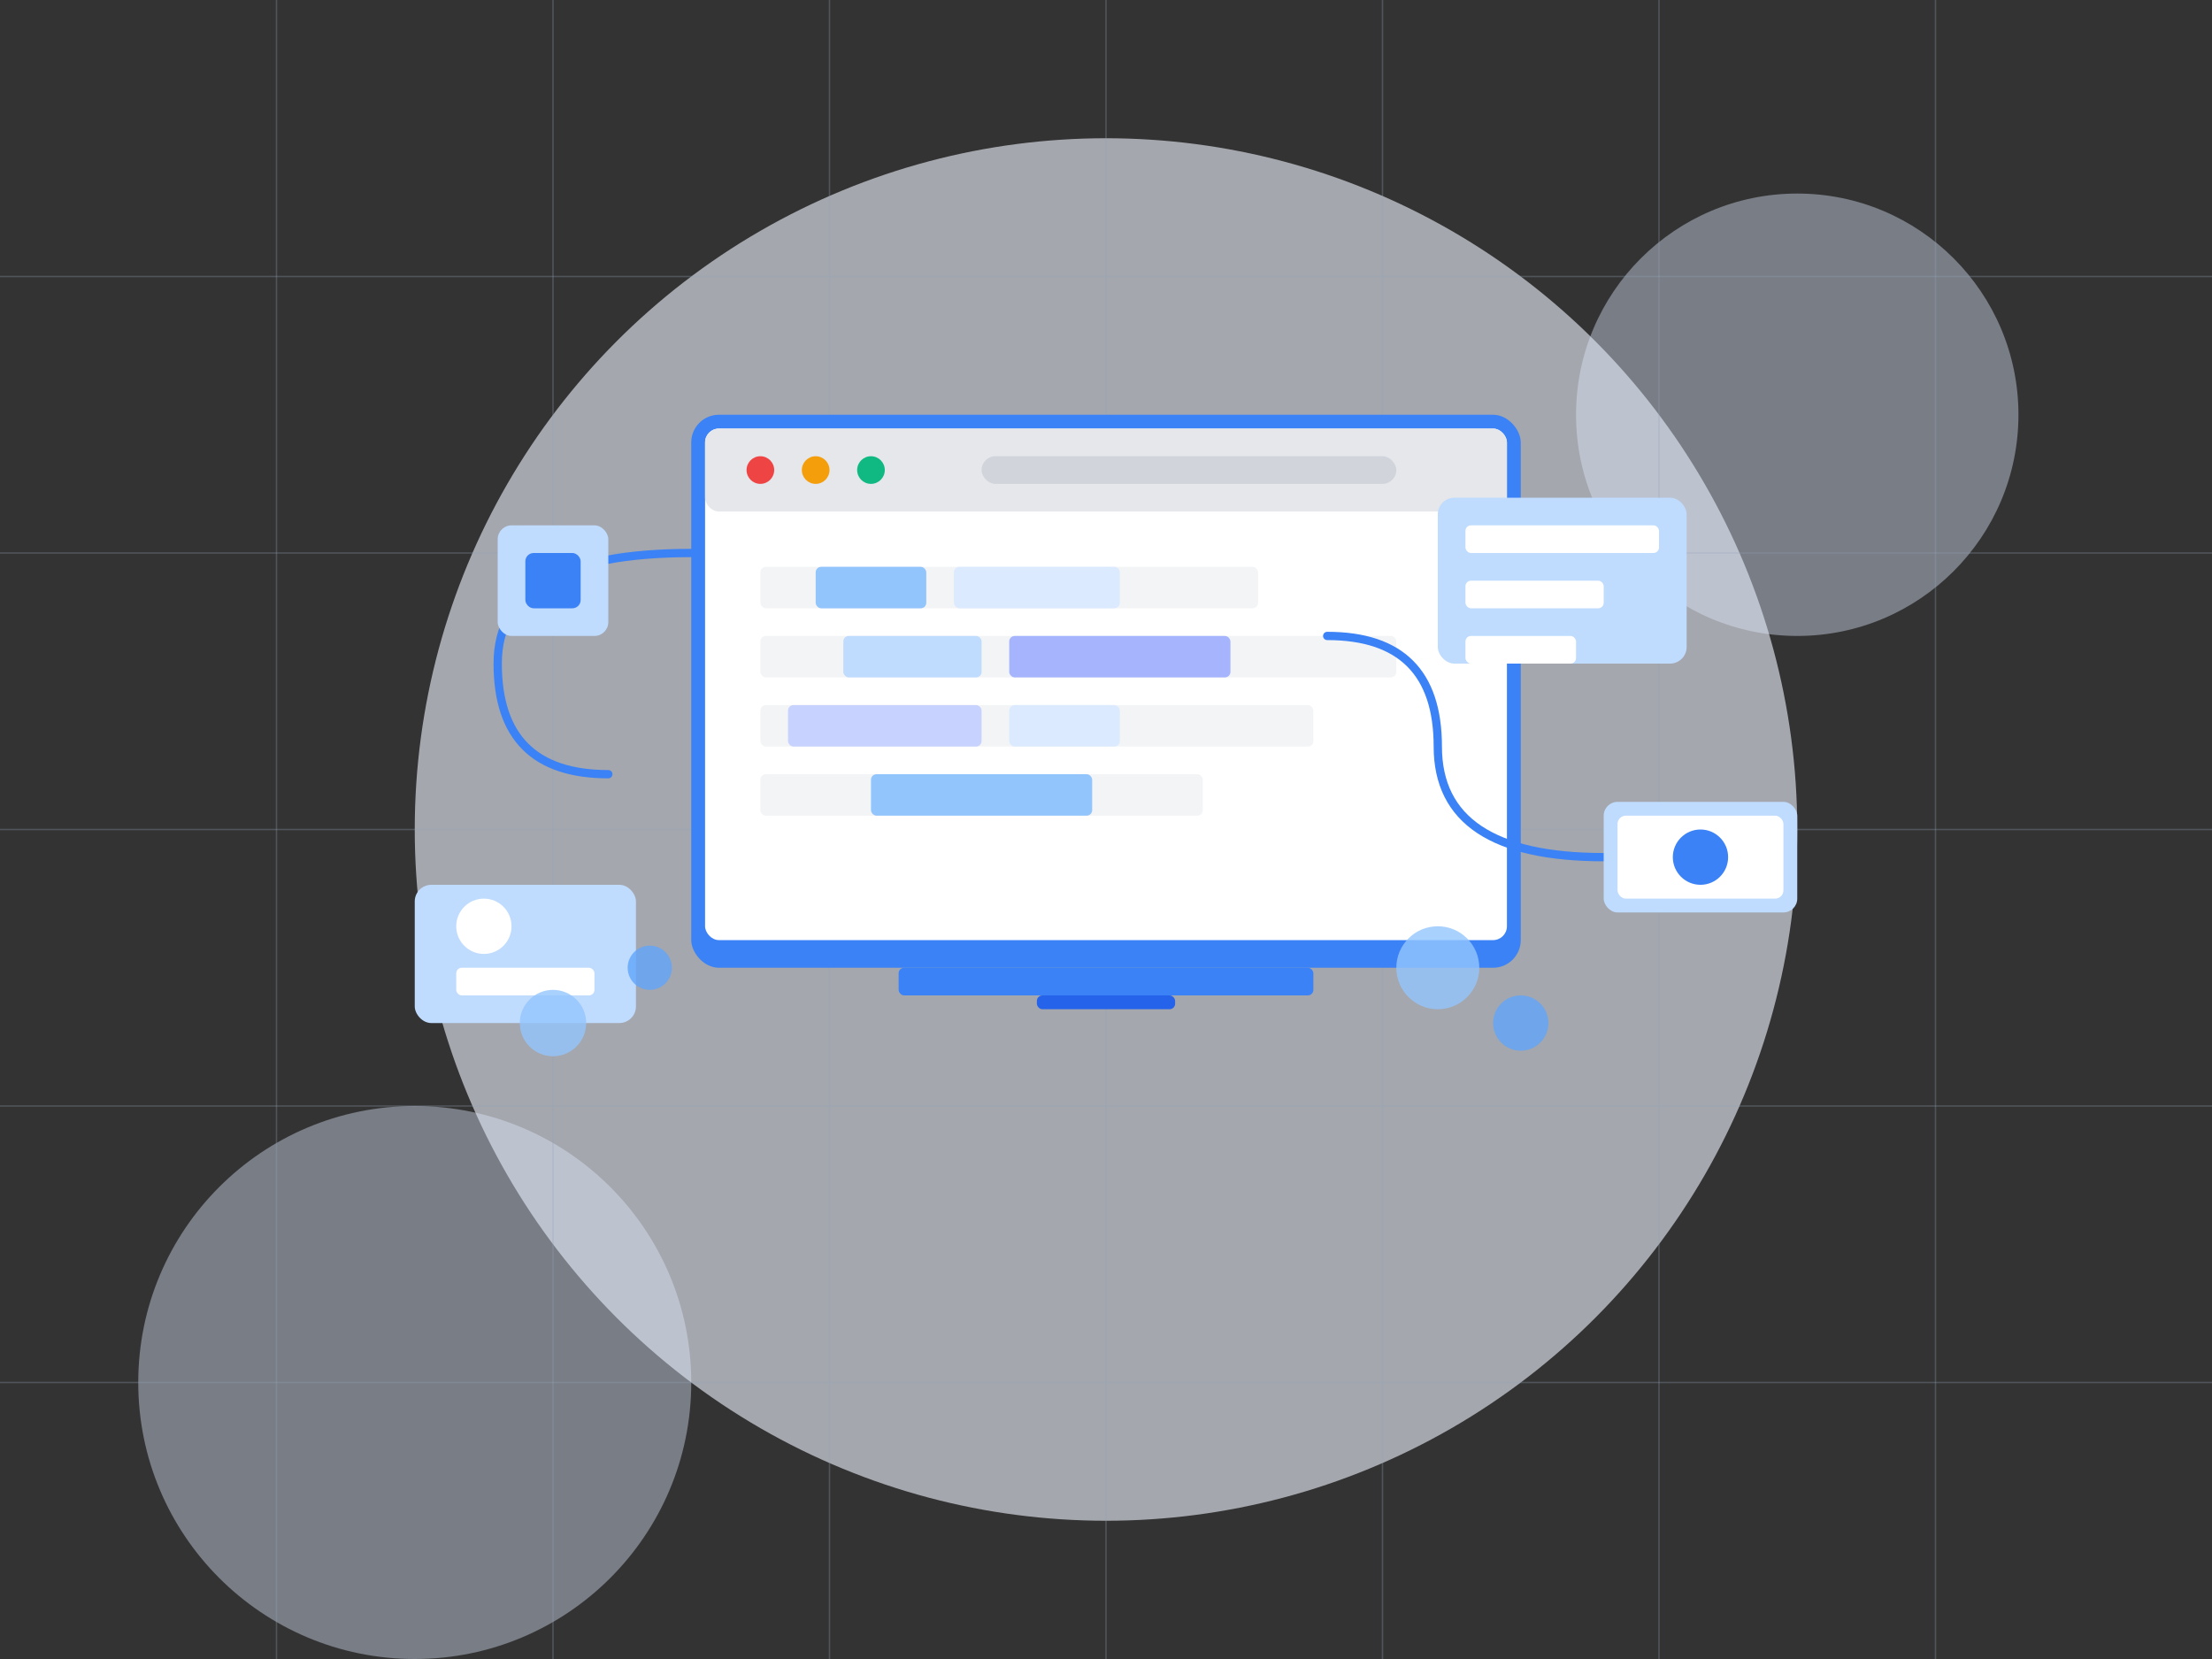 <svg xmlns="http://www.w3.org/2000/svg" viewBox="0 0 800 600">
  <rect x="0" y="0" width="800" height="600" fill="#333333" stroke="none"/>
  <!-- Background elements -->
  <circle cx="400" cy="300" r="250" fill="#f0f5ff" opacity="0.6"/>
  <circle cx="150" cy="500" r="100" fill="#e1ebff" opacity="0.4"/>
  <circle cx="650" cy="150" r="80" fill="#e1ebff" opacity="0.4"/>

    <!-- Digital grid background -->
  <path d="M0 100 L800 100" stroke="#94a3b8" stroke-width="0.5" opacity="0.3"/>
  <path d="M0 200 L800 200" stroke="#94a3b8" stroke-width="0.5" opacity="0.3"/>
  <path d="M0 300 L800 300" stroke="#94a3b8" stroke-width="0.5" opacity="0.3"/>
  <path d="M0 400 L800 400" stroke="#94a3b8" stroke-width="0.5" opacity="0.3"/>
  <path d="M0 500 L800 500" stroke="#94a3b8" stroke-width="0.5" opacity="0.3"/>
  
  <path d="M100 0 L100 600" stroke="#94a3b8" stroke-width="0.5" opacity="0.3"/>
  <path d="M200 0 L200 600" stroke="#94a3b8" stroke-width="0.5" opacity="0.3"/>
  <path d="M300 0 L300 600" stroke="#94a3b8" stroke-width="0.5" opacity="0.3"/>
  <path d="M400 0 L400 600" stroke="#94a3b8" stroke-width="0.5" opacity="0.3"/>
  <path d="M500 0 L500 600" stroke="#94a3b8" stroke-width="0.5" opacity="0.3"/>
  <path d="M600 0 L600 600" stroke="#94a3b8" stroke-width="0.5" opacity="0.3"/>
  <path d="M700 0 L700 600" stroke="#94a3b8" stroke-width="0.5" opacity="0.3"/>
  
  <!-- Computer screen -->
  <rect x="250" y="150" width="300" height="200" rx="10" fill="#3b82f6" />
  <rect x="255" y="155" width="290" height="185" rx="5" fill="#ffffff" />

  <!-- Browser elements -->
  <rect x="255" y="155" width="290" height="30" rx="5" fill="#e5e7eb" />
  <circle cx="275" cy="170" r="5" fill="#ef4444" />
  <circle cx="295" cy="170" r="5" fill="#f59e0b" />
  <circle cx="315" cy="170" r="5" fill="#10b981" />
  <rect x="355" y="165" width="150" height="10" rx="5" fill="#d1d5db" />
  
  <!-- Code blocks -->
  <rect x="275" y="205" width="180" height="15" rx="2" fill="#f3f4f6" />
  <rect x="295" y="205" width="40" height="15" rx="2" fill="#93c5fd" />
  <rect x="345" y="205" width="60" height="15" rx="2" fill="#dbeafe" />
  
  <rect x="275" y="230" width="230" height="15" rx="2" fill="#f3f4f6" />
  <rect x="305" y="230" width="50" height="15" rx="2" fill="#bfdbfe" />
  <rect x="365" y="230" width="80" height="15" rx="2" fill="#a5b4fc" />
  
  <rect x="275" y="255" width="200" height="15" rx="2" fill="#f3f4f6" />
  <rect x="285" y="255" width="70" height="15" rx="2" fill="#c7d2fe" />
  <rect x="365" y="255" width="40" height="15" rx="2" fill="#dbeafe" />
  
  <rect x="275" y="280" width="160" height="15" rx="2" fill="#f3f4f6" />
  <rect x="315" y="280" width="80" height="15" rx="2" fill="#93c5fd" />
  
  <!-- Computer base -->
  <rect x="325" y="350" width="150" height="10" rx="2" fill="#3b82f6" />
  <rect x="375" y="360" width="50" height="5" rx="2" fill="#2563eb" />
  
  <!-- Connecting lines and elements -->
  <path d="M480 230 Q 520 230, 520 270 Q 520 310, 580 310" fill="none" stroke="#3b82f6" stroke-width="3" stroke-linecap="round" />
  <path d="M220 280 Q 180 280, 180 240 Q 180 200, 250 200" fill="none" stroke="#3b82f6" stroke-width="3" stroke-linecap="round" />
  
  <!-- UI elements connected to the browser -->
  <rect x="580" y="290" width="70" height="40" rx="5" fill="#bfdbfe" />
  <rect x="585" y="295" width="60" height="30" rx="3" fill="#ffffff" />
  <circle cx="615" cy="310" r="10" fill="#3b82f6" />
  
  <rect x="180" y="190" width="40" height="40" rx="5" fill="#bfdbfe" />
  <rect x="190" y="200" width="20" height="20" rx="3" fill="#3b82f6" />
  
  <!-- Floating UI elements -->
  <rect x="520" y="180" width="90" height="60" rx="6" fill="#bfdbfe" />
  <rect x="530" y="190" width="70" height="10" rx="2" fill="#ffffff" />
  <rect x="530" y="210" width="50" height="10" rx="2" fill="#ffffff" />
  <rect x="530" y="230" width="40" height="10" rx="2" fill="#ffffff" />
  
  <rect x="150" y="320" width="80" height="50" rx="6" fill="#bfdbfe" />
  <circle cx="175" cy="335" r="10" fill="#ffffff" />
  <rect x="165" y="350" width="50" height="10" rx="2" fill="#ffffff" />
  
  <!-- Decorative circles -->
  <circle cx="520" cy="350" r="15" fill="#93c5fd" opacity="0.8" />
  <circle cx="550" cy="370" r="10" fill="#60a5fa" opacity="0.8" />
  <circle cx="200" cy="370" r="12" fill="#93c5fd" opacity="0.8" />
  <circle cx="235" cy="350" r="8" fill="#60a5fa" opacity="0.8" />
</svg>